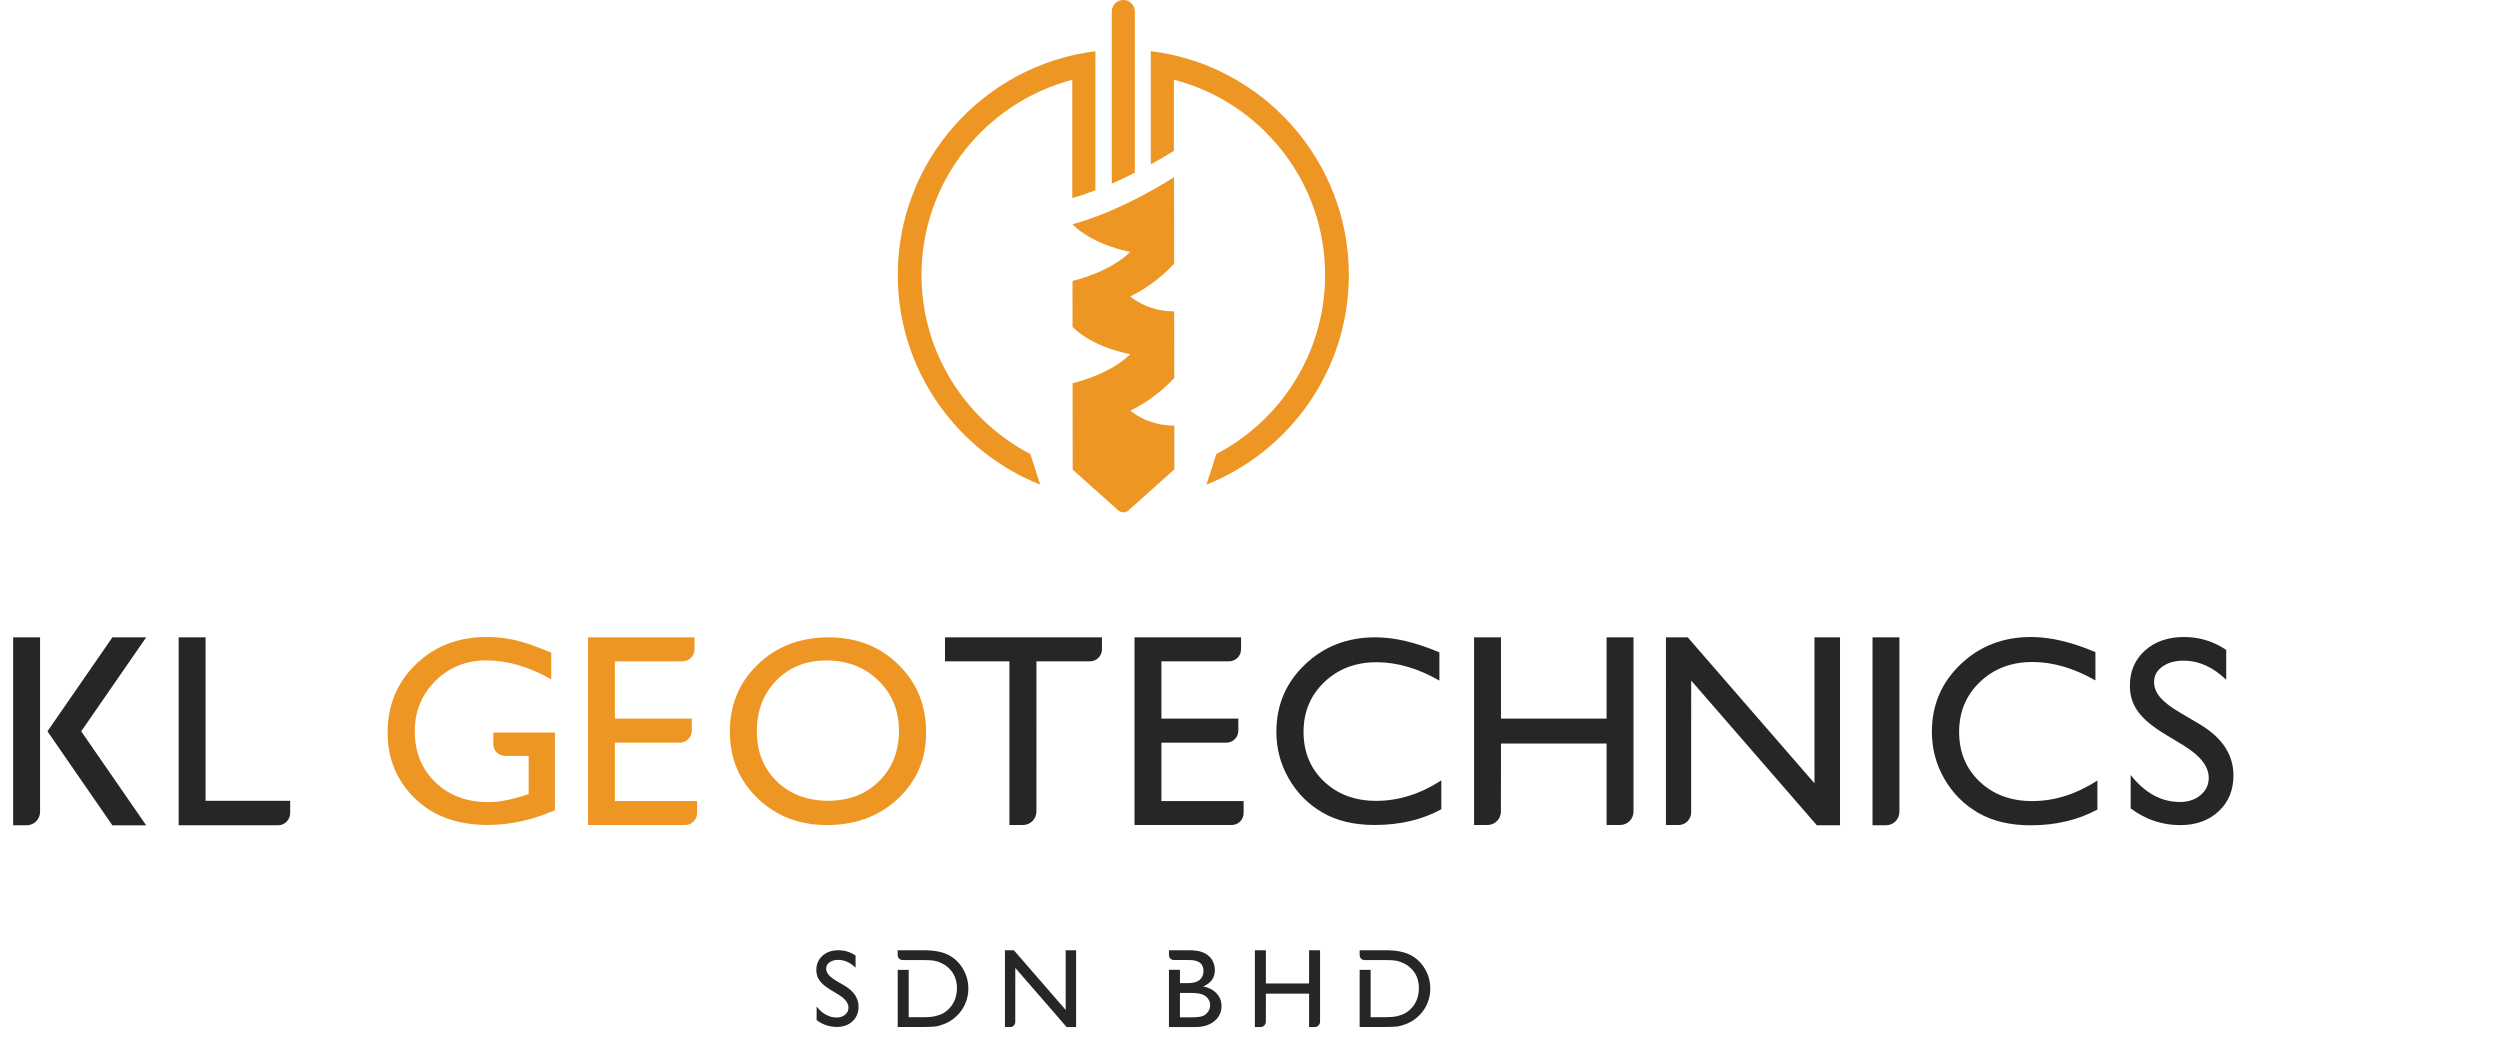 <?xml version="1.0" encoding="utf-8"?>
<!-- Generator: Adobe Illustrator 16.0.0, SVG Export Plug-In . SVG Version: 6.00 Build 0)  -->
<!DOCTYPE svg PUBLIC "-//W3C//DTD SVG 1.1//EN" "http://www.w3.org/Graphics/SVG/1.1/DTD/svg11.dtd">
<svg version="1.1" xmlns="http://www.w3.org/2000/svg" xmlns:xlink="http://www.w3.org/1999/xlink" x="0px" y="0px" width="190px"
	 height="79px" viewBox="0 0 190 79" enable-background="new 0 0 190 79" xml:space="preserve">
<g id="_x30_1-Final">
</g>
<g id="Layer_2">
	<g>
		<g>
			<path fill="#ED9623" d="M85.778,38.781c-0.105,0.098-0.244,0.158-0.4,0.158c-0.154,0.001-0.295-0.06-0.399-0.158l-3.456-3.089
				l-0.006-6.569c0,0,2.814-0.634,4.385-2.208c0,0-2.766-0.451-4.389-2.071l-0.003-3.493c0,0,2.814-0.635,4.384-2.211
				c0,0-2.765-0.473-4.388-2.092c3.861-1.05,7.723-3.584,7.723-3.584l0.005,6.58c0,0-1.332,1.527-3.336,2.483
				c0,0,1.241,1.143,3.34,1.14l0.006,5.055c0,0-1.333,1.528-3.336,2.483c0,0,1.242,1.145,3.34,1.142l0.003,3.323L85.778,38.781z"/>
			<path fill="#ED9623" d="M86.25,13.13V0.878C86.251,0.393,85.858,0,85.374,0c-0.485,0.001-0.879,0.393-0.879,0.878v13.08
				C85.116,13.686,85.708,13.404,86.25,13.13z"/>
			<g>
				<path fill="#ED9623" d="M87.461,3.888c8.462,1.034,15.042,8.254,15.051,16.992c0.007,7.226-4.481,13.429-10.822,15.951
					l0.754-2.327c4.911-2.564,8.269-7.711,8.265-13.623c-0.007-7.123-4.897-13.114-11.492-14.825v5.406
					c-0.09,0.058-0.75,0.475-1.756,1.028V3.888z"/>
				<path fill="#ED9623" d="M83.249,3.893C74.79,4.943,68.222,12.177,68.23,20.913c0.009,7.216,4.496,13.4,10.824,15.919
					l-0.751-2.327c-0.39-0.202-0.767-0.421-1.135-0.655c-4.279-2.719-7.128-7.501-7.133-12.938
					C70.029,13.79,74.903,7.789,81.494,6.065v8.987c0.587-0.166,1.177-0.365,1.755-0.584V3.893z"/>
			</g>
		</g>
		<g>
			<g>
				<path fill="#262626" d="M13.578,62.722V48.438h2.045V60.86h6.431v0.93c0,0.515-0.418,0.932-0.93,0.932H13.578z"/>
				<path fill="#ED9623" d="M38.382,57.446c-0.492,0-0.891-0.397-0.891-0.889V55.67h4.683v5.909
					c-1.717,0.744-3.42,1.117-5.111,1.117c-2.309,0-4.154-0.674-5.535-2.021c-1.38-1.349-2.07-3.011-2.07-4.987
					c0-2.081,0.714-3.814,2.146-5.2c1.43-1.383,3.224-2.075,5.379-2.075c0.786,0,1.531,0.085,2.236,0.255
					c0.705,0.17,1.598,0.479,2.675,0.934v2.036c-1.663-0.966-3.314-1.447-4.951-1.447c-1.524,0-2.808,0.52-3.853,1.558
					c-1.046,1.036-1.567,2.312-1.567,3.821c0,1.585,0.521,2.878,1.567,3.884c1.045,1.005,2.388,1.507,4.033,1.507
					c0.798,0,1.753-0.183,2.864-0.55l0.191-0.058v-2.906H38.382z"/>
				<path fill="#262626" d="M82.838,50.261c0.504,0,0.911-0.409,0.911-0.914v-0.908h-11.93v1.822h4.898V62.7h1.026
					c0.568,0,1.026-0.46,1.026-1.026l0.002-11.413H82.838z"/>
				<path fill="#262626" d="M109.541,59.31v2.194c-1.462,0.797-3.148,1.195-5.062,1.195c-1.556,0-2.874-0.312-3.958-0.938
					c-1.081-0.624-1.939-1.485-2.57-2.58c-0.633-1.098-0.947-2.283-0.947-3.561c0-2.025,0.723-3.73,2.167-5.111
					c1.446-1.381,3.229-2.073,5.349-2.073c1.461,0,3.085,0.382,4.874,1.146v2.143c-1.628-0.93-3.22-1.395-4.775-1.395
					c-1.594,0-2.92,0.504-3.972,1.51c-1.053,1.007-1.578,2.269-1.578,3.781c0,1.53,0.517,2.785,1.553,3.77
					c1.038,0.984,2.364,1.475,3.979,1.475C106.285,60.865,107.934,60.346,109.541,59.31z"/>
				<path fill="#262626" d="M124.146,48.438H122.1v6.176h-8.024v-6.176h-2.046v14.262h1.021c0.561,0,1.017-0.455,1.017-1.018
					l0.009-5.176h8.024v6.193h1.026c0.563,0,1.02-0.455,1.02-1.018V48.438z"/>
				<path fill="#262626" d="M128.53,51.722l-0.002,10.021c0,0.528-0.428,0.957-0.957,0.957h-0.959V48.438h1.656l9.632,11.094V48.438
					h1.941v14.284h-1.759L128.53,51.722z"/>
				<path fill="#262626" d="M144.355,61.698c0,0.565-0.458,1.023-1.023,1.023h-1.021V48.438h2.045V61.698z"/>
				<path fill="#262626" d="M166.026,56.7l-1.52-0.922c-0.951-0.581-1.63-1.152-2.032-1.717c-0.404-0.562-0.604-1.21-0.604-1.942
					c0-1.099,0.382-1.99,1.145-2.677s1.752-1.029,2.972-1.029c1.164,0,2.233,0.327,3.207,0.98v2.27
					c-1.008-0.967-2.088-1.452-3.247-1.452c-0.653,0-1.188,0.151-1.609,0.454c-0.419,0.302-0.629,0.687-0.629,1.158
					c0,0.418,0.154,0.81,0.464,1.175c0.31,0.364,0.807,0.748,1.49,1.148l1.527,0.904c1.701,1.016,2.552,2.31,2.552,3.883
					c0,1.117-0.374,2.027-1.123,2.726c-0.748,0.699-1.724,1.05-2.922,1.05c-1.378,0-2.633-0.424-3.766-1.271v-2.538
					c1.078,1.368,2.328,2.051,3.746,2.051c0.626,0,1.146-0.173,1.563-0.523c0.415-0.348,0.624-0.784,0.624-1.308
					C167.864,58.271,167.251,57.463,166.026,56.7z"/>
				<g>
					<path fill="#ED9623" d="M62.965,48.438c2.129,0,3.899,0.689,5.307,2.062c1.409,1.375,2.113,3.1,2.113,5.178
						c0,2.017-0.714,3.691-2.143,5.025c-1.429,1.333-3.229,2.001-5.398,2.001c-2.1,0-3.852-0.678-5.262-2.031
						c-1.408-1.353-2.112-3.043-2.112-5.071c0-2.048,0.71-3.753,2.135-5.116C59.03,49.122,60.816,48.438,62.965,48.438z
						 M62.796,50.195c-1.542,0-2.806,0.507-3.795,1.518c-0.988,1.014-1.481,2.302-1.481,3.865c0,1.554,0.505,2.82,1.517,3.806
						c1.012,0.98,2.313,1.474,3.901,1.474c1.577,0,2.868-0.498,3.875-1.493c1.006-0.993,1.508-2.268,1.508-3.82
						c0-1.542-0.523-2.817-1.57-3.831C65.702,50.702,64.386,50.195,62.796,50.195z"/>
				</g>
				<path fill="#262626" d="M159.402,59.322v2.201c-1.468,0.799-3.16,1.2-5.079,1.2c-1.561,0-2.883-0.315-3.971-0.942
					c-1.086-0.625-1.945-1.49-2.58-2.589c-0.633-1.1-0.949-2.291-0.949-3.569c0-2.033,0.725-3.742,2.176-5.129
					c1.449-1.388,3.237-2.081,5.362-2.081c1.468,0,3.098,0.384,4.891,1.15v2.149c-1.633-0.933-3.229-1.4-4.789-1.4
					c-1.6,0-2.93,0.506-3.985,1.516c-1.057,1.01-1.584,2.275-1.584,3.795c0,1.534,0.519,2.792,1.56,3.78
					c1.039,0.986,2.371,1.479,3.989,1.479C156.136,60.882,157.789,60.361,159.402,59.322z"/>
				<g>
					<path fill="#262626" d="M3.045,61.698c0,0.565-0.457,1.023-1.022,1.023H1V48.438h2.045V61.698z M5.417,55.218"/>
					<polygon fill="#262626" points="11.11,62.727 8.543,62.727 3.606,55.58 8.543,48.438 11.11,48.438 6.173,55.58 					"/>
				</g>
				<path fill="#ED9623" d="M46.733,50.26v4.354h5.845v0.916c0,0.506-0.411,0.914-0.917,0.914h-4.928v4.437h6.247v0.91
					c0,0.502-0.408,0.91-0.91,0.91h-7.381V48.438h8.096v0.908c0,0.505-0.408,0.914-0.912,0.914H46.733z"/>
				<path fill="#262626" d="M88.268,50.26v4.354h5.845v0.916c0,0.506-0.411,0.914-0.915,0.914h-4.93v4.437h6.247v0.91
					c0,0.502-0.407,0.91-0.911,0.91h-7.381V48.438h8.098v0.908c0,0.505-0.41,0.914-0.914,0.914H88.268z"/>
			</g>
		</g>
		<g>
			<path fill="#262626" d="M63.735,75.598l-0.619-0.375c-0.389-0.239-0.665-0.473-0.829-0.702c-0.164-0.229-0.246-0.492-0.246-0.792
				c0-0.446,0.155-0.81,0.466-1.09c0.311-0.279,0.714-0.42,1.21-0.42c0.476,0,0.911,0.134,1.307,0.4v0.924
				c-0.41-0.394-0.851-0.591-1.324-0.591c-0.265,0-0.484,0.061-0.654,0.184c-0.173,0.125-0.258,0.28-0.258,0.474
				c0,0.17,0.064,0.33,0.19,0.479c0.125,0.148,0.328,0.305,0.606,0.469l0.623,0.367c0.694,0.415,1.041,0.943,1.041,1.583
				c0,0.455-0.152,0.826-0.459,1.112c-0.305,0.285-0.702,0.428-1.19,0.428c-0.563,0-1.075-0.174-1.536-0.519v-1.034
				c0.44,0.558,0.95,0.836,1.527,0.836c0.255,0,0.468-0.071,0.638-0.215c0.169-0.141,0.255-0.317,0.255-0.533
				C64.485,76.235,64.234,75.907,63.735,75.598z"/>
			<path fill="#262626" d="M68.227,72.219h1.969c0.794,0,1.423,0.119,1.885,0.357c0.463,0.238,0.83,0.589,1.104,1.051
				c0.274,0.464,0.41,0.969,0.41,1.515c0,0.39-0.076,0.763-0.227,1.12c-0.151,0.356-0.364,0.669-0.644,0.939
				c-0.284,0.279-0.614,0.489-0.991,0.632c-0.22,0.087-0.422,0.145-0.605,0.175c-0.184,0.028-0.535,0.044-1.055,0.044h-1.847v-4.344
				h0.836v3.599h1.07c0.417,0,0.742-0.028,0.973-0.086c0.232-0.058,0.426-0.129,0.58-0.217c0.153-0.088,0.296-0.196,0.424-0.323
				c0.412-0.419,0.618-0.947,0.618-1.585c0-0.628-0.211-1.139-0.636-1.535c-0.155-0.147-0.333-0.268-0.536-0.363
				c-0.202-0.096-0.394-0.157-0.576-0.188c-0.181-0.031-0.471-0.046-0.873-0.046l-1.51-0.001c-0.205,0-0.371-0.167-0.371-0.372
				V72.219z"/>
			<path fill="#262626" d="M77.16,77.667c0,0.217-0.175,0.392-0.392,0.392h-0.392v-5.84h0.677l3.938,4.535v-4.535h0.794v5.84h-0.719
				l-3.904-4.498L77.16,77.667z"/>
			<path fill="#262626" d="M100.324,72.218h-0.835v2.524h-3.282v-2.524h-0.836v5.841h0.417c0.23,0,0.417-0.187,0.417-0.414
				l0.003-2.128h3.282v2.542h0.42c0.229,0,0.415-0.187,0.415-0.414V72.218z"/>
			<path fill="#262626" d="M103.333,72.219h1.97c0.793,0,1.421,0.119,1.886,0.357c0.461,0.238,0.83,0.589,1.103,1.051
				c0.273,0.464,0.41,0.969,0.41,1.515c0,0.39-0.077,0.763-0.226,1.12c-0.151,0.356-0.365,0.669-0.644,0.939
				c-0.285,0.279-0.615,0.489-0.992,0.632c-0.221,0.087-0.422,0.145-0.605,0.175c-0.185,0.028-0.534,0.044-1.055,0.044h-1.847
				v-4.344h0.836v3.599h1.071c0.417,0,0.742-0.028,0.973-0.086c0.232-0.058,0.426-0.129,0.579-0.217
				c0.155-0.088,0.297-0.196,0.425-0.323c0.413-0.419,0.618-0.947,0.618-1.585c0-0.628-0.211-1.139-0.636-1.535
				c-0.155-0.147-0.335-0.268-0.536-0.363c-0.203-0.096-0.395-0.157-0.575-0.188s-0.473-0.046-0.874-0.046l-1.509-0.001
				c-0.205,0-0.372-0.167-0.372-0.372V72.219z"/>
			<path fill="#262626" d="M88.839,72.219h1.53c0.482,0,0.859,0.065,1.13,0.195c0.269,0.129,0.475,0.307,0.617,0.533
				c0.143,0.229,0.214,0.49,0.214,0.789c0,0.574-0.296,0.984-0.89,1.233c0.426,0.08,0.765,0.257,1.017,0.526
				c0.252,0.271,0.379,0.595,0.379,0.97c0,0.299-0.077,0.564-0.229,0.799c-0.154,0.234-0.379,0.425-0.676,0.572
				c-0.296,0.148-0.668,0.222-1.114,0.222h-1.977v-4.354h0.837v1.016h0.555c0.446,0,0.764-0.085,0.951-0.257
				c0.19-0.17,0.283-0.389,0.283-0.659c0-0.56-0.356-0.841-1.07-0.841l-1.183-0.001c-0.206,0-0.373-0.167-0.373-0.372V72.219z
				 M90.457,75.463h-0.781v1.853h0.823c0.457,0,0.768-0.036,0.93-0.106c0.164-0.071,0.294-0.184,0.393-0.334
				c0.099-0.15,0.148-0.311,0.148-0.483c0-0.18-0.052-0.343-0.155-0.488c-0.106-0.149-0.253-0.26-0.447-0.332
				C91.177,75.499,90.872,75.463,90.457,75.463z"/>
		</g>
	</g>
</g>
</svg>
